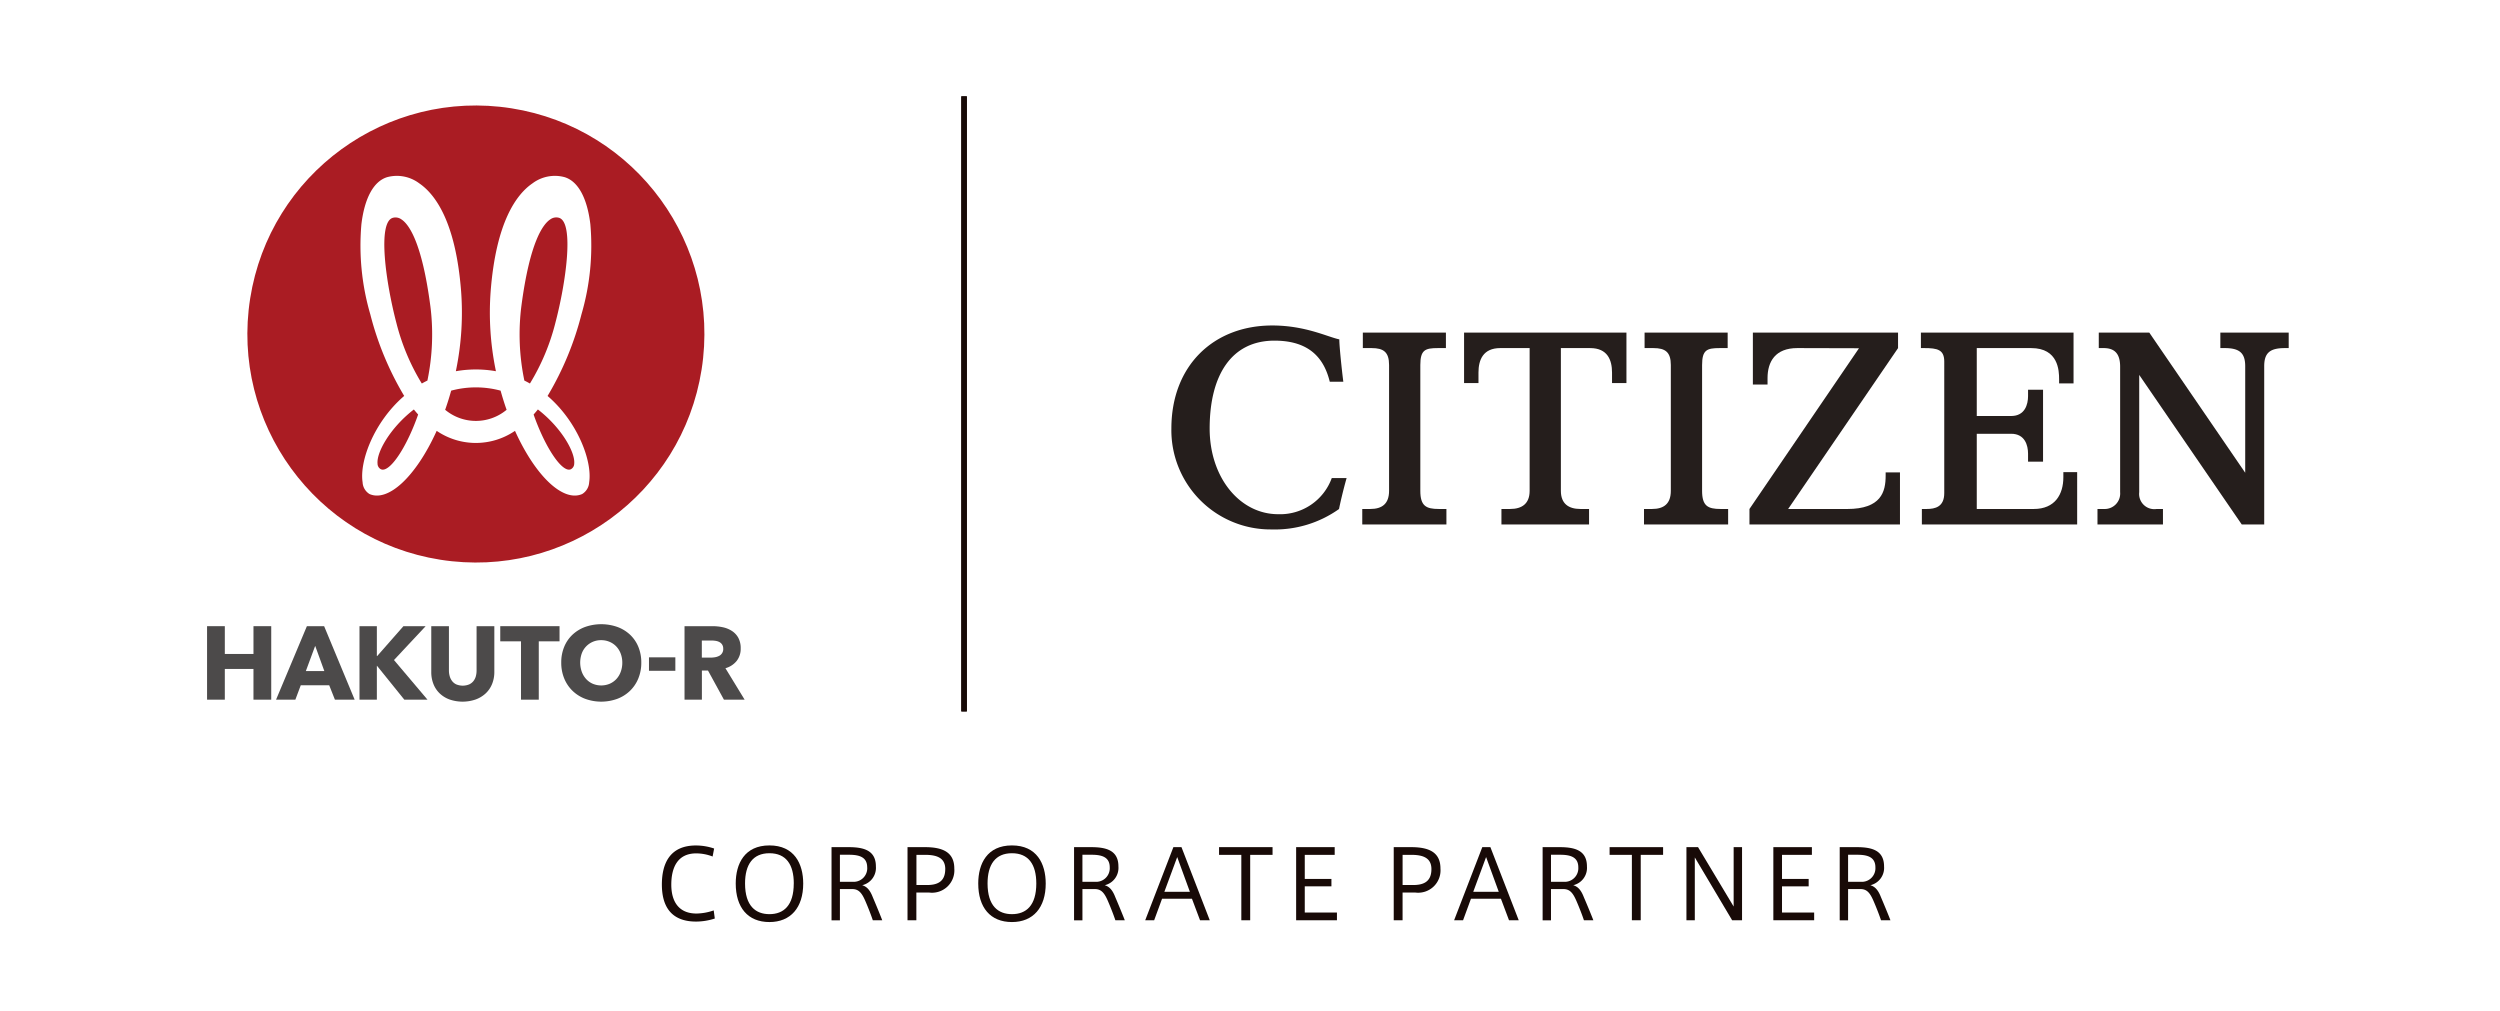 <svg xmlns="http://www.w3.org/2000/svg" width="287.906" height="116.374" viewBox="0 0 287.906 116.374"><defs><style>.cls-1{fill:#fff;}.cls-2{fill:#180a07;}.cls-3{fill:#4c4a4a;}.cls-4{fill:#aa1c23;}.cls-5{fill:#251e1c;}</style></defs><g id="レイヤー_2" data-name="レイヤー 2"><g id="レイヤー_1-2" data-name="レイヤー 1"><rect class="cls-1" width="287.906" height="116.374"/><rect class="cls-2" x="110.698" y="11.093" width="0.631" height="70.836"/><path class="cls-2" d="M82.318,105.78a7.055,7.055,0,0,1-2.149.351c-3.025,0-3.946-1.929-3.946-4.264s.855-4.5,3.924-4.5a6.531,6.531,0,0,1,2.094.351l-.175.921a5.3,5.3,0,0,0-1.886-.362c-2.159,0-2.872,1.644-2.872,3.607,0,1.874.811,3.321,2.9,3.321a6.283,6.283,0,0,0,1.984-.361Z"/><path class="cls-2" d="M92.5,101.757c0,2.752-1.436,4.429-3.891,4.429-2.489,0-3.881-1.677-3.881-4.44,0-2.28,1.02-4.385,3.881-4.385S92.5,99.466,92.5,101.757Zm-1.085-.011c0-2.2-.9-3.486-2.806-3.486s-2.807,1.3-2.807,3.486c0,2.6,1.239,3.53,2.807,3.53C90.249,105.276,91.411,104.279,91.411,101.746Z"/><path class="cls-2" d="M101.6,105.978h-1.085c-.186-.559-.515-1.414-.811-2.1-.428-1.02-.79-1.491-1.557-1.491H96.726v3.6h-.965V97.559h1.952c1.732,0,3.157.35,3.157,2.225a2.052,2.052,0,0,1-1.579,2.16c.526.153.9.548,1.217,1.37C100.782,103.95,101.33,105.265,101.6,105.978Zm-1.732-6.084c0-1.14-.822-1.458-2.072-1.458H96.726v3.113h1.71A1.564,1.564,0,0,0,99.872,99.894Z"/><path class="cls-2" d="M109.9,100.025A2.576,2.576,0,0,1,107,102.788h-1.469v3.19h-1.019V97.559h2C108.549,97.559,109.9,98.129,109.9,100.025Zm-1.041.066c0-1.239-.877-1.644-2.3-1.644h-1.02v3.475h1.206C107.847,101.922,108.856,101.615,108.856,100.091Z"/><path class="cls-2" d="M120.428,101.757c0,2.752-1.436,4.429-3.891,4.429-2.489,0-3.881-1.677-3.881-4.44,0-2.28,1.02-4.385,3.881-4.385S120.428,99.466,120.428,101.757Zm-1.085-.011c0-2.2-.9-3.486-2.806-3.486s-2.807,1.3-2.807,3.486c0,2.6,1.239,3.53,2.807,3.53C118.181,105.276,119.343,104.279,119.343,101.746Z"/><path class="cls-2" d="M129.534,105.978h-1.085c-.186-.559-.515-1.414-.811-2.1-.428-1.02-.789-1.491-1.557-1.491h-1.425v3.6h-.965V97.559h1.952c1.732,0,3.157.35,3.157,2.225a2.051,2.051,0,0,1-1.579,2.16c.527.153.9.548,1.217,1.37C128.712,103.95,129.26,105.265,129.534,105.978ZM127.8,99.894c0-1.14-.822-1.458-2.072-1.458h-1.074v3.113h1.71A1.564,1.564,0,0,0,127.8,99.894Z"/><path class="cls-2" d="M139.32,105.978H138.2l-.932-2.478h-3.442l-.91,2.478h-1.03l3.244-8.419h.932Zm-2.291-3.278-1.458-4-1.48,4Z"/><path class="cls-2" d="M146.55,97.559v.888h-2.576v7.531h-1.02V98.447h-2.565v-.888Z"/><path class="cls-2" d="M153.966,105.09v.888h-4.7V97.559h4.44v.888H150.26v2.773h3.07v.855h-3.07v3.015Z"/><path class="cls-2" d="M165.887,100.025a2.576,2.576,0,0,1-2.894,2.763h-1.469v3.19h-1.019V97.559h2C164.539,97.559,165.887,98.129,165.887,100.025Zm-1.041.066c0-1.239-.877-1.644-2.3-1.644h-1.02v3.475h1.206C163.837,101.922,164.846,101.615,164.846,100.091Z"/><path class="cls-2" d="M174.9,105.978h-1.119l-.931-2.478H169.4l-.909,2.478h-1.031l3.245-8.419h.932ZM172.6,102.7l-1.458-4-1.479,4Z"/><path class="cls-2" d="M183.494,105.978h-1.085c-.186-.559-.515-1.414-.811-2.1-.428-1.02-.789-1.491-1.557-1.491h-1.425v3.6h-.964V97.559H179.6c1.732,0,3.157.35,3.157,2.225a2.051,2.051,0,0,1-1.579,2.16c.527.153.9.548,1.217,1.37C182.672,103.95,183.22,105.265,183.494,105.978Zm-1.732-6.084c0-1.14-.822-1.458-2.071-1.458h-1.075v3.113h1.71A1.564,1.564,0,0,0,181.762,99.894Z"/><path class="cls-2" d="M191.526,97.559v.888H188.95v7.531h-1.019V98.447h-2.566v-.888Z"/><path class="cls-2" d="M200.618,97.559v8.419h-1.14l-4.3-7.235v7.235h-.964V97.559h1.337l4.1,6.84v-6.84Z"/><path class="cls-2" d="M208.923,105.09v.888h-4.7V97.559h4.439v.888h-3.442v2.773h3.07v.855h-3.07v3.015Z"/><path class="cls-2" d="M217.708,105.978h-1.085c-.187-.559-.516-1.414-.812-2.1-.427-1.02-.789-1.491-1.556-1.491H212.83v3.6h-.965V97.559h1.951c1.732,0,3.157.35,3.157,2.225a2.051,2.051,0,0,1-1.578,2.16c.526.153.9.548,1.217,1.37C216.886,103.95,217.434,105.265,217.708,105.978Zm-1.732-6.084c0-1.14-.822-1.458-2.072-1.458H212.83v3.113h1.71A1.565,1.565,0,0,0,215.976,99.894Z"/><rect class="cls-2" x="110.72" y="11.094" width="0.631" height="70.836"/><path class="cls-3" d="M29.19,80.576V77.038h-3.3v3.538H23.846V72.112h2.045v3.2h3.3v-3.2h2.045v8.464Z"/><path class="cls-3" d="M38.57,80.576l-.658-1.661H34.637l-.622,1.661H31.791l3.551-8.464h1.985l3.515,8.464Zm-2.272-6.2-1.076,2.906h2.129Z"/><path class="cls-3" d="M46.563,80.576l-3.145-3.9H43.4v3.9h-2V72.112h2v3.443h.035l3.025-3.443h2.559l-3.647,3.9,3.862,4.567Z"/><path class="cls-3" d="M56.666,78.777a3.042,3.042,0,0,1-.735,1.076,3.406,3.406,0,0,1-1.154.7,4.629,4.629,0,0,1-3.007,0,3.277,3.277,0,0,1-1.136-.7,3.025,3.025,0,0,1-.717-1.076,3.707,3.707,0,0,1-.251-1.393V72.112H51.7v5.105a2.349,2.349,0,0,0,.09.657,1.673,1.673,0,0,0,.275.556,1.285,1.285,0,0,0,.49.389,1.963,1.963,0,0,0,1.471,0,1.345,1.345,0,0,0,.5-.389,1.55,1.55,0,0,0,.275-.556,2.549,2.549,0,0,0,.083-.657V72.112h2.045v5.272A3.649,3.649,0,0,1,56.666,78.777Z"/><path class="cls-3" d="M62.046,73.857v6.719H60V73.857H57.611V72.112h6.826v1.745Z"/><path class="cls-3" d="M73.853,76.308a4.717,4.717,0,0,1-.347,1.835,4.156,4.156,0,0,1-.963,1.423,4.265,4.265,0,0,1-1.464.915,5.394,5.394,0,0,1-3.677,0,4.287,4.287,0,0,1-1.458-.915,4.17,4.17,0,0,1-.963-1.423,4.717,4.717,0,0,1-.346-1.835,4.667,4.667,0,0,1,.346-1.835,4.028,4.028,0,0,1,.963-1.393,4.311,4.311,0,0,1,1.458-.885,5.607,5.607,0,0,1,3.677,0,4.29,4.29,0,0,1,1.464.885,4.015,4.015,0,0,1,.963,1.393A4.668,4.668,0,0,1,73.853,76.308Zm-2.188,0a2.9,2.9,0,0,0-.18-1.028,2.441,2.441,0,0,0-.5-.819,2.3,2.3,0,0,0-.765-.538,2.432,2.432,0,0,0-.986-.2,2.351,2.351,0,0,0-1.746.735,2.318,2.318,0,0,0-.5.819A3.179,3.179,0,0,0,67,77.366a2.514,2.514,0,0,0,.5.831,2.243,2.243,0,0,0,.759.544,2.539,2.539,0,0,0,1.961,0,2.307,2.307,0,0,0,.765-.544,2.445,2.445,0,0,0,.5-.831A3.009,3.009,0,0,0,71.665,76.308Z"/><path class="cls-3" d="M74.738,77.253V75.7h3.037v1.554Z"/><path class="cls-3" d="M83.37,80.576l-1.838-3.359h-.7v3.359h-2V72.112h3.228a5.654,5.654,0,0,1,1.19.125,3.11,3.11,0,0,1,1.04.425,2.211,2.211,0,0,1,.735.789,2.467,2.467,0,0,1,.275,1.219,2.249,2.249,0,0,1-.466,1.447,2.544,2.544,0,0,1-1.291.837l2.211,3.622Zm-.083-5.87a.846.846,0,0,0-.127-.484.869.869,0,0,0-.324-.287,1.379,1.379,0,0,0-.445-.137,3.275,3.275,0,0,0-.474-.036H80.824v1.972H81.8a3.279,3.279,0,0,0,.516-.041,1.641,1.641,0,0,0,.481-.15.871.871,0,0,0,.493-.837Z"/><circle class="cls-4" cx="54.804" cy="38.467" r="26.314" transform="translate(8.273 86.612) rotate(-81.042)"/><path class="cls-1" d="M67.849,55.551c.378-2.446-1.314-6.918-4.706-9.879l-.085-.074.06-.095A35.267,35.267,0,0,0,66.963,36.2a28.2,28.2,0,0,0,1.023-10.384c-.363-3.02-1.416-4.942-2.963-5.414a4.294,4.294,0,0,0-3.693.708c-1.858,1.268-4.2,4.453-4.824,12.428a33,33,0,0,0,.568,9.026l.037.186-.187-.031a13.291,13.291,0,0,0-4.241,0l-.186.031.037-.186a33,33,0,0,0,.568-9.026c-.621-7.975-2.967-11.16-4.825-12.428a4.292,4.292,0,0,0-3.692-.708c-1.547.472-2.6,2.394-2.964,5.414A28.221,28.221,0,0,0,42.645,36.2,35.233,35.233,0,0,0,46.49,45.5l.06.095-.085.074c-3.393,2.961-5.084,7.433-4.706,9.879a1.672,1.672,0,0,0,.8,1.348c2.158.941,5.311-1.995,7.667-7.139l.063-.138.127.082a7.992,7.992,0,0,0,8.766,0l.127-.082.063.138c2.355,5.144,5.507,8.08,7.667,7.139A1.672,1.672,0,0,0,67.849,55.551Zm-19.72-7.743c-1.12,3.179-2.7,5.794-3.768,6.219a.736.736,0,0,1-.278.059.511.511,0,0,1-.232-.054.732.732,0,0,1-.372-.635c-.129-1.326,1.48-4.119,4.082-6.163l.1-.079.082.1c.119.147.241.289.36.424l.051.058Zm1.106-4.046-.012.063-.058.029c-.163.081-.323.166-.477.251l-.108.061-.066-.1a25.134,25.134,0,0,1-2.849-6.814c-1.243-4.716-2.2-11.607-.447-12.161a1.156,1.156,0,0,1,1,.168c.832.531,2.374,2.545,3.354,10.076A26.086,26.086,0,0,1,49.235,43.762Zm9.03,3.493a5.528,5.528,0,0,1-6.923,0l-.078-.057.032-.092c.233-.667.449-1.355.641-2.045l.021-.072.072-.02a10.952,10.952,0,0,1,5.547,0l.073.02.02.072c.193.69.408,1.378.641,2.045l.032.092Zm2.763-3.089-.109-.061c-.153-.085-.314-.17-.476-.251l-.058-.029-.012-.063a26.059,26.059,0,0,1-.34-8.432c.98-7.531,2.523-9.545,3.355-10.076a1.156,1.156,0,0,1,1-.168c1.755.554.8,7.445-.447,12.161a25.165,25.165,0,0,1-2.849,6.814Zm5.1,9.231a.732.732,0,0,1-.373.635.5.5,0,0,1-.231.054.736.736,0,0,1-.278-.059c-1.063-.425-2.648-3.04-3.769-6.219l-.025-.072.051-.058c.119-.135.24-.277.36-.424l.082-.1.1.079C64.649,49.278,66.258,52.071,66.129,53.4Z"/><path class="cls-5" d="M165.692,58.615c-1.465,0-2.124-.351-2.124-2.09V42.037c0-1.739.551-1.95,2.016-1.95h.931V38.3h-9.568v1.787h1.022c1.37,0,2,.466,2,1.949V56.525c0,1.482-.793,2.09-2.162,2.09h-.925V60.4h9.691V58.615Z"/><path class="cls-5" d="M198.141,58.615c-1.466,0-2.124-.351-2.124-2.09V42.037c0-1.739.55-1.95,2.015-1.95h.93V38.3h-9.568v1.787h1.022c1.37,0,2,.466,2,1.949V56.525c0,1.482-.795,2.09-2.163,2.09h-.926V60.4h9.689V58.615Z"/><path class="cls-5" d="M168.606,38.3v5.816h1.659v-1.21c0-1.464.532-2.82,2.515-2.82h3.376V56.525c0,1.482-.883,2.09-2.253,2.09h-.994V60.4H183V58.615h-.993c-1.369,0-2.253-.608-2.253-2.09V40.087h3.376c1.983,0,2.515,1.356,2.515,2.82v1.21h1.66V38.3Z"/><path class="cls-5" d="M217.156,54.4v.393c0,1.837-.511,3.824-4.43,3.824h-6.8l12.658-18.528V38.3H201.865v5.982h1.689v-.734c0-1.89.879-3.462,3.431-3.462,1.545,0,7.1.019,7.1.019L201.472,58.615V60.4h17.333v-6Z"/><path class="cls-5" d="M237.621,54.372v.59c0,1.97-.962,3.653-3.4,3.653h-6.572V49.954h3.961c1.592,0,1.945,1.341,1.945,2.291v.919h1.727V44.885h-1.727v.731c0,.949-.353,2.292-1.945,2.292h-3.961V40.087h6.271c3.137,0,3.212,2.616,3.212,3.585v.482h1.662V38.3H221.216v1.786h.389c1.52,0,2.3.183,2.3,1.553V56.79c0,1.583-1.043,1.825-2.021,1.825h-.557V60.4h17.884V54.372Z"/><path class="cls-5" d="M255.7,38.3v1.786h.5c1.74,0,2.364.593,2.364,2.092V54.443L247.514,38.3H241.7v1.786h.546c1.077,0,1.914.433,1.914,2.137V56.686a1.781,1.781,0,0,1-1.861,1.929h-.748V60.4h7.541V58.615h-.722a1.751,1.751,0,0,1-2.013-1.929V43.176L258.166,60.4h2.586V42.179c0-1.5.618-2.092,2.36-2.092h.46V38.3Z"/><path class="cls-5" d="M147.191,59.216c-4.391,0-7.884-4.195-7.884-9.865,0-6.146,2.512-10.122,7.462-10.122,4.1,0,5.729,2.107,6.37,4.73H154.7c-.2-1.558-.474-4.272-.46-4.876-1.364-.286-3.914-1.6-7.727-1.6-6.742,0-11.614,4.611-11.614,11.872a11.427,11.427,0,0,0,11.554,11.616,12.732,12.732,0,0,0,7.752-2.352c.108-.571.491-2.229.873-3.562h-1.709A6.321,6.321,0,0,1,147.191,59.216Z"/></g></g></svg>